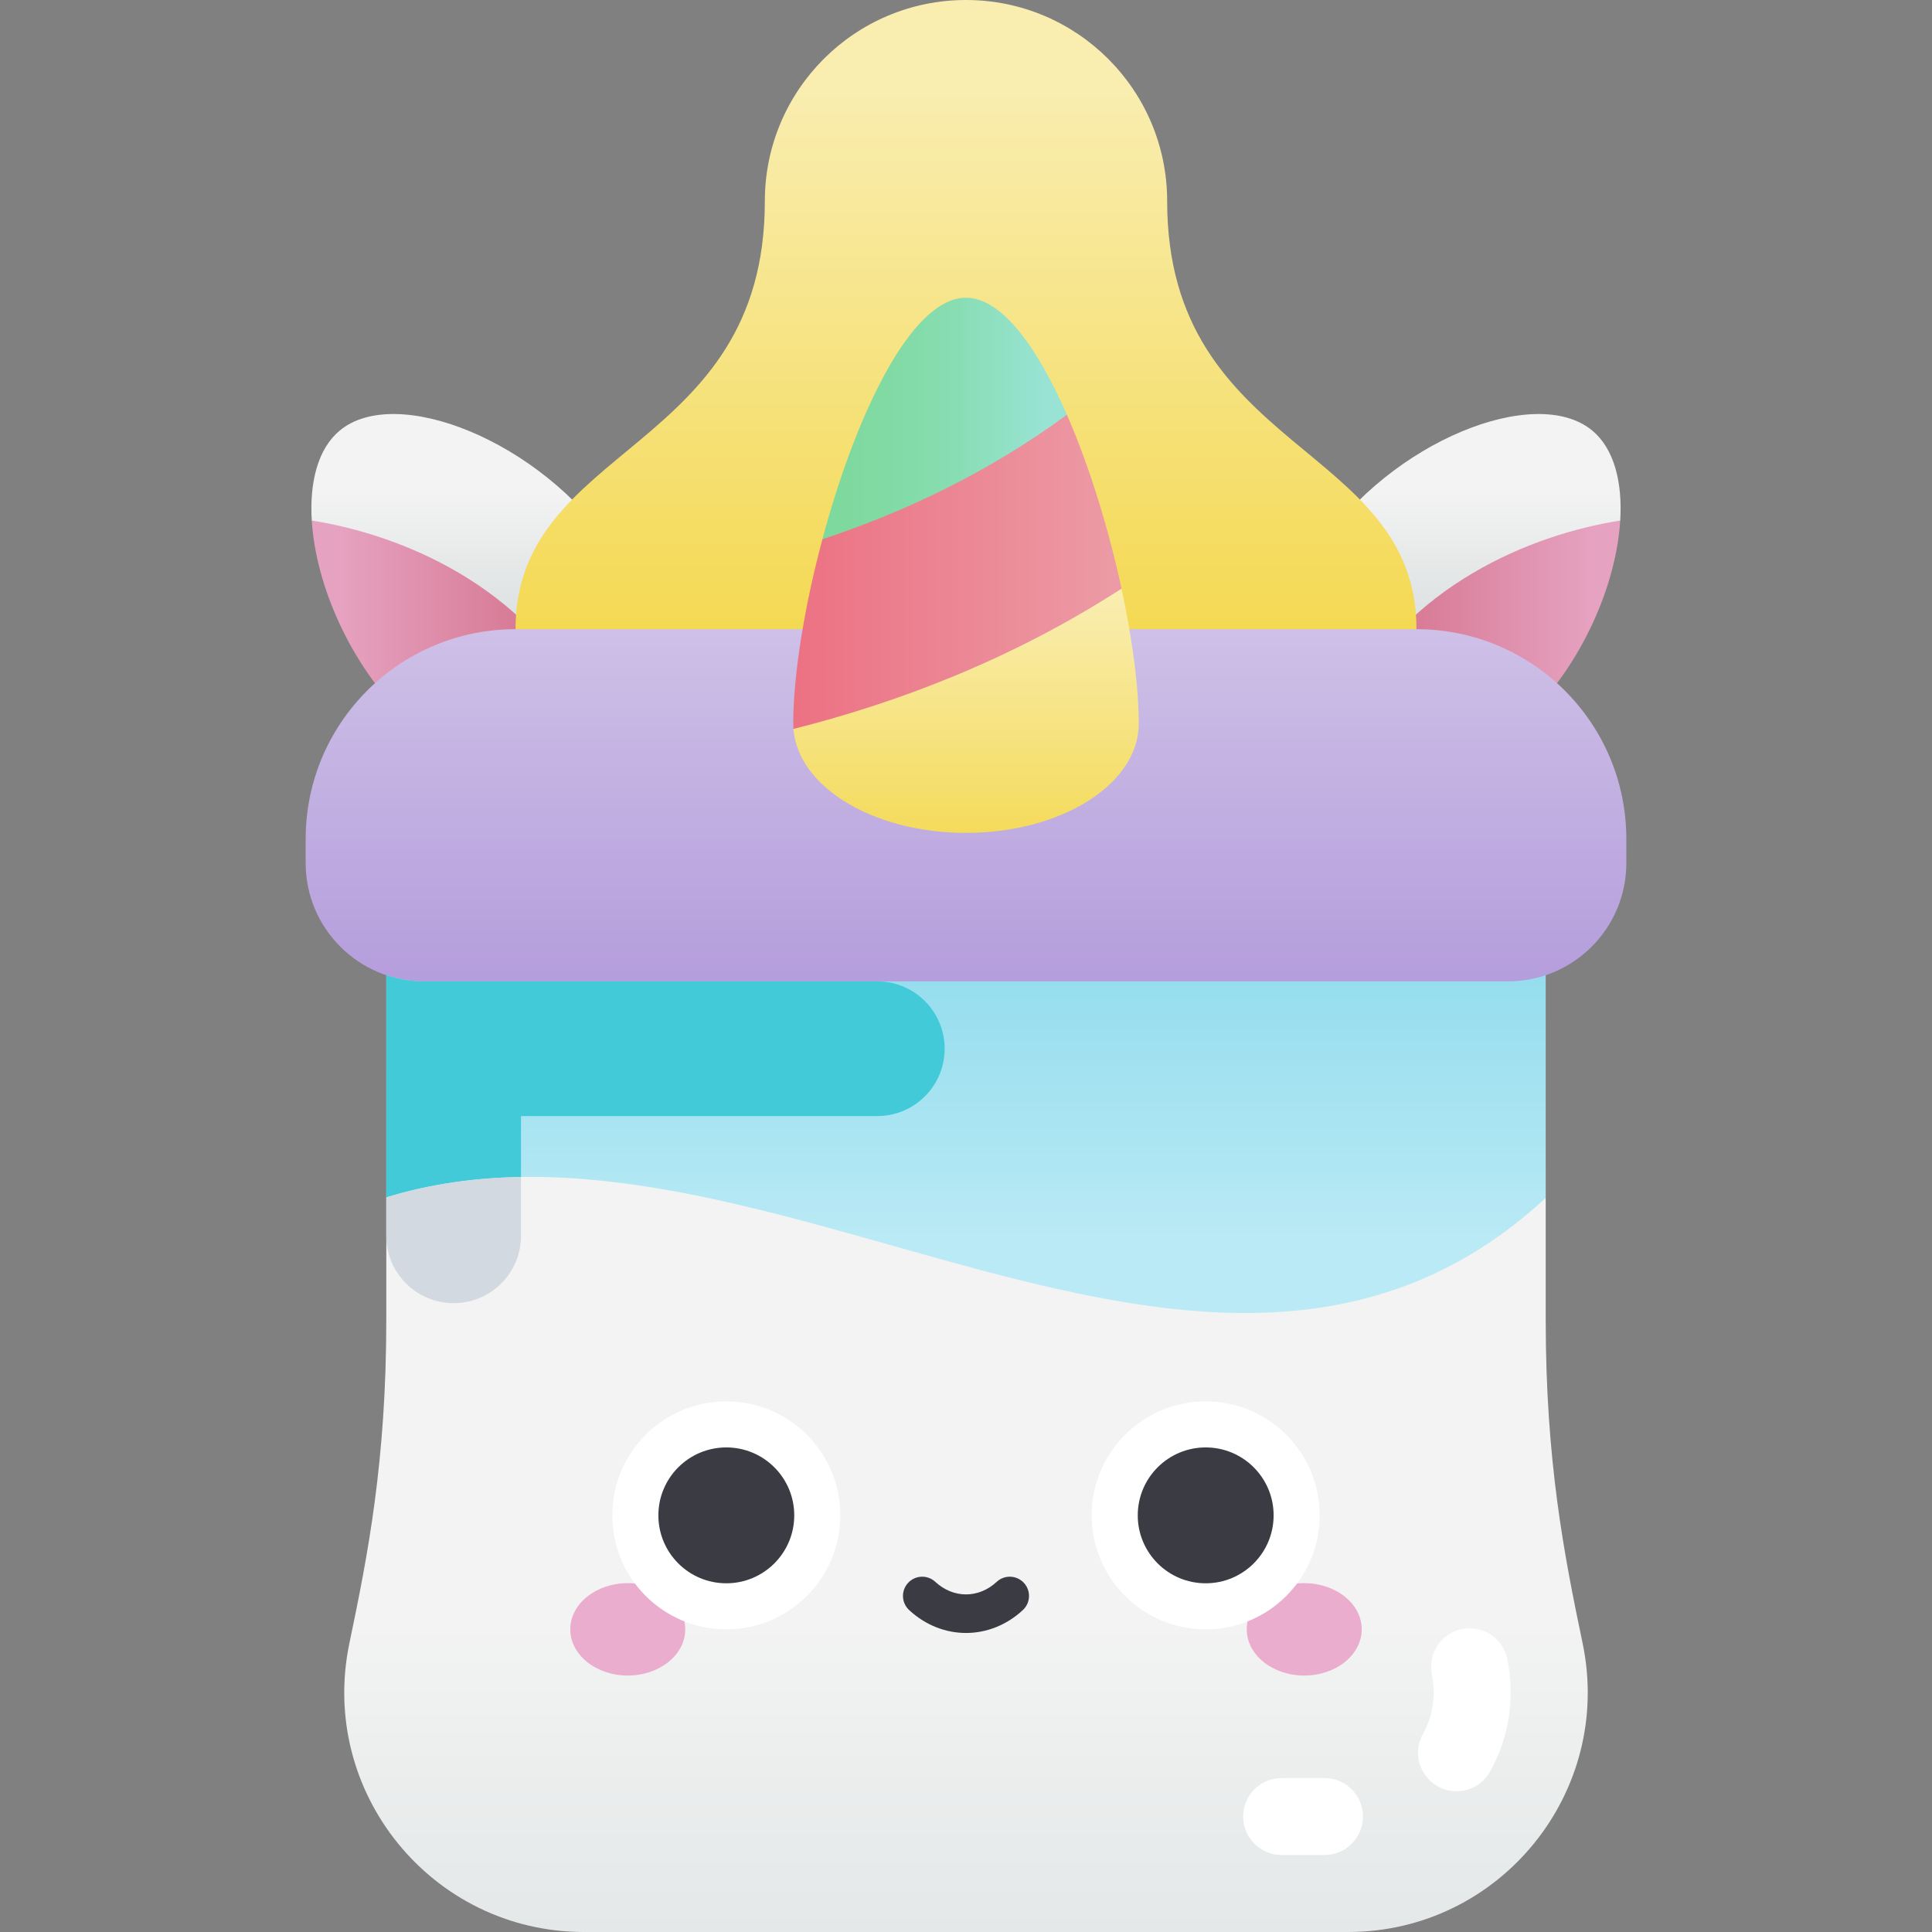 <svg id="Capa_1" enable-background="new 0 0 502 502" height="512" viewBox="0 0 502 502" width="512" xmlns="http://www.w3.org/2000/svg" xmlns:xlink="http://www.w3.org/1999/xlink">
	 	 <rect x="0" y="0" width="502" height="502" fill="#808080" stroke="none"/>
	 	 <style>
	 
	 .eye {
	     -webkit-transform-origin: 50%;
    -webkit-animation: blink 3s infinite;
}
	 
	 @-webkit-keyframes blink {
    0%, 100% {
        transform: scale(1, .9);
		opacity:0;
    }
    5%,
    95% {
        transform: scale(1, 1);
		opacity:1;
    }
}

	 </style>
	 
<linearGradient id="lg1"><stop offset="0" stop-color="#cdd4d4"/><stop offset="1" stop-color="#f3f3f3"/></linearGradient><linearGradient id="SVGID_1_" gradientTransform="matrix(-1 0 0 1 302 0)" gradientUnits="userSpaceOnUse" x1="-77.058" x2="-77.058" xlink:href="#lg1" y1="184.953" y2="127.718"/><linearGradient id="lg2"><stop offset="0" stop-color="#d5738e"/><stop offset="1" stop-color="#e6a3c1"/></linearGradient><linearGradient id="SVGID_2_" gradientTransform="matrix(-1 0 0 1 302 0)" gradientUnits="userSpaceOnUse" x1="-56.465" x2="-112.748" xlink:href="#lg2" y1="165.77" y2="165.77"/><linearGradient id="SVGID_3_" gradientUnits="userSpaceOnUse" x1="122.942" x2="122.942" xlink:href="#lg1" y1="184.953" y2="127.718"/><linearGradient id="SVGID_4_" gradientUnits="userSpaceOnUse" x1="143.535" x2="87.252" xlink:href="#lg2" y1="165.77" y2="165.77"/><linearGradient id="lg3"><stop offset="0" stop-color="#f4d952"/><stop offset="1" stop-color="#f9edaf"/></linearGradient><linearGradient id="SVGID_5_" gradientUnits="userSpaceOnUse" x1="251" x2="251" xlink:href="#lg3" y1="164.422" y2="24.415"/><linearGradient id="SVGID_6_" gradientUnits="userSpaceOnUse" x1="251" x2="251" y1="561.809" y2="420.965"><stop offset="0" stop-color="#d9e0e0"/><stop offset="1" stop-color="#f3f3f3"/></linearGradient><linearGradient id="SVGID_7_" gradientUnits="userSpaceOnUse" x1="251" x2="251" y1="190.755" y2="323.358"><stop offset="0" stop-color="#74d2e8"/><stop offset="1" stop-color="#baeaf5"/></linearGradient><linearGradient id="SVGID_8_" gradientUnits="userSpaceOnUse" x1="251" x2="251" y1="261.182" y2="156.133"><stop offset="0" stop-color="#b39bdb"/><stop offset="1" stop-color="#d0c3e8"/></linearGradient><linearGradient id="SVGID_9_" gradientUnits="userSpaceOnUse" x1="251.027" x2="251.027" xlink:href="#lg3" y1="223.517" y2="155.463"/><linearGradient id="SVGID_10_" gradientUnits="userSpaceOnUse" x1="201.379" x2="301.032" y1="148.585" y2="148.585"><stop offset="0" stop-color="#ec6f80"/><stop offset="1" stop-color="#eca0aa"/></linearGradient><linearGradient id="SVGID_11_" gradientUnits="userSpaceOnUse" x1="217.498" x2="270.843" y1="108.739" y2="108.739"><stop offset="0" stop-color="#7ed99e"/><stop offset=".253" stop-color="#81daa3"/><stop offset=".573" stop-color="#88ddb3"/><stop offset=".926" stop-color="#95e2cd"/><stop offset="1" stop-color="#98e3d3"/></linearGradient><g><g><path d="m349.083 184.364c-12.89-12.046-16.259-27.089-6.104-42.197 18.44-27.433 56.083-42.594 70.809-30.238 5.561 4.666 7.82 13.235 7.202 23.325-21.8 27.744-54.455 46.86-71.907 49.11z" fill="url(#SVGID_1_)"/><path d="m351.331 186.362c-.781-.656-1.527-1.323-2.249-1.998 16.263-32.581 49.227-45.525 71.906-49.11-1.02 16.628-9.863 37.392-24.684 51.659-13.848 13.331-30.247 11.805-44.973-.551z" fill="url(#SVGID_2_)"/></g><g><path d="m152.917 184.364c12.89-12.046 16.259-27.089 6.104-42.197-18.44-27.433-56.083-42.594-70.809-30.238-5.561 4.666-7.82 13.235-7.202 23.325 21.8 27.744 54.455 46.86 71.907 49.11z" fill="url(#SVGID_3_)"/><path d="m150.669 186.362c.781-.656 1.527-1.323 2.249-1.998-16.263-32.581-49.227-45.525-71.906-49.11 1.02 16.628 9.863 37.392 24.684 51.659 13.848 13.331 30.247 11.805 44.973-.551z" fill="url(#SVGID_4_)"/></g><path d="m198.73 52.27c0-28.868 23.402-52.27 52.27-52.27s52.27 23.402 52.27 52.27c0 65.515 64.776 62.885 64.776 111.214v33.222h-234.092v-33.222c0-48.329 64.776-45.699 64.776-111.214z" fill="url(#SVGID_5_)"/><path d="m401.629 342.884v-31.608c-40.303-32.87-204.288-72.197-301.258-.159v31.768c0 36.761-4.791 61.154-9.581 84.051-8.098 38.701 21.417 75.064 60.958 75.064h198.504c39.54 0 69.056-36.363 60.958-75.066-4.79-22.896-9.581-47.289-9.581-84.05z" fill="url(#SVGID_6_)"/><g><ellipse cx="163.114" cy="423.36" fill="#eaadcd" rx="14.936" ry="12.003"/><ellipse cx="338.886" cy="423.36" fill="#eaadcd" rx="14.936" ry="12.003"/><circle cx="188.721" cy="393.742" fill="#fff" r="29.618"/><circle cx="313.279" cy="393.742" fill="#fff" r="29.618"/><g fill="#3b3b44"><g><circle cx="188.721" cy="393.742" class="eye" r="17.652"/><circle class="eye" cx="313.279" cy="393.742" r="17.652"/></g><path d="m251 424.302c-5.247 0-10.495-1.984-14.775-5.954-2.025-1.877-2.145-5.041-.267-7.066 1.877-2.025 5.042-2.144 7.065-.267 4.697 4.354 11.256 4.354 15.953 0 2.023-1.876 5.188-1.759 7.065.267 1.878 2.025 1.759 5.188-.267 7.066-4.279 3.97-9.527 5.954-14.774 5.954z"/></g></g><path d="m401.629 311.276v-66.316h-301.258v66.156c97.983-30.026 214.169 80.539 301.258.16z" fill="url(#SVGID_7_)"/><path d="m368.046 163.484h-234.092c-30.118 0-54.533 24.415-54.533 54.533v6.223c0 16.984 13.768 30.752 30.752 30.752h281.654c16.984 0 30.752-13.768 30.752-30.752v-6.223c0-30.118-24.415-54.533-54.533-54.533z" fill="url(#SVGID_8_)"/><g><path d="m206.169 189.401c1.114 15.038 20.757 27.015 44.831 27.015 24.789 0 44.884-12.699 44.885-28.363 0-9.528-1.638-21.991-4.469-35.106-32.756-.436-56.86 8.478-85.247 36.454z" fill="url(#SVGID_9_)"/><path d="m277.22 107.768c-23.326 2.484-45.277 9.705-63.535 32.351-4.706 17.592-7.569 35.33-7.569 47.934 0 .452.021.901.054 1.348 26.497-6.657 56.418-17.825 85.246-36.455-3.323-15.392-8.292-31.677-14.196-45.178z" fill="url(#SVGID_10_)"/><path d="m277.22 107.768c-7.681-17.562-16.942-30.408-26.22-30.408-14.449 0-28.859 31.142-37.316 62.759 20.717-6.853 42.774-17.091 63.536-32.351z" fill="url(#SVGID_11_)"/></g><g fill="#fff"><path d="m344.15 482h-11.134c-5.522 0-10-4.477-10-10s4.478-10 10-10h11.134c5.523 0 10 4.477 10 10s-4.477 10-10 10z"/><path d="m378.444 465.424c-1.651 0-3.324-.41-4.868-1.272-4.821-2.693-6.547-8.786-3.854-13.607 2.609-4.67 3.438-10.146 2.335-15.42-1.131-5.406 2.334-10.705 7.74-11.836 5.404-1.131 10.705 2.334 11.836 7.74 2.091 9.995.511 20.389-4.45 29.27-1.831 3.278-5.234 5.125-8.739 5.125z"/></g><path d="m100.371 253.387v57.729c11.444-3.507 23.136-5.095 35.001-5.295v-15.829h92.58c9.665 0 17.5-7.835 17.5-17.5 0-9.665-7.835-17.5-17.5-17.5h-117.779c-3.429.001-6.722-.569-9.802-1.605z" fill="#43cad9"/><path d="m135.371 321.102v-15.28c-11.865.2-23.557 1.788-35.001 5.295v9.986c0 9.665 7.835 17.5 17.5 17.5 9.666-.001 17.501-7.836 17.501-17.501z" fill="#d2d9e0"/></g></svg>